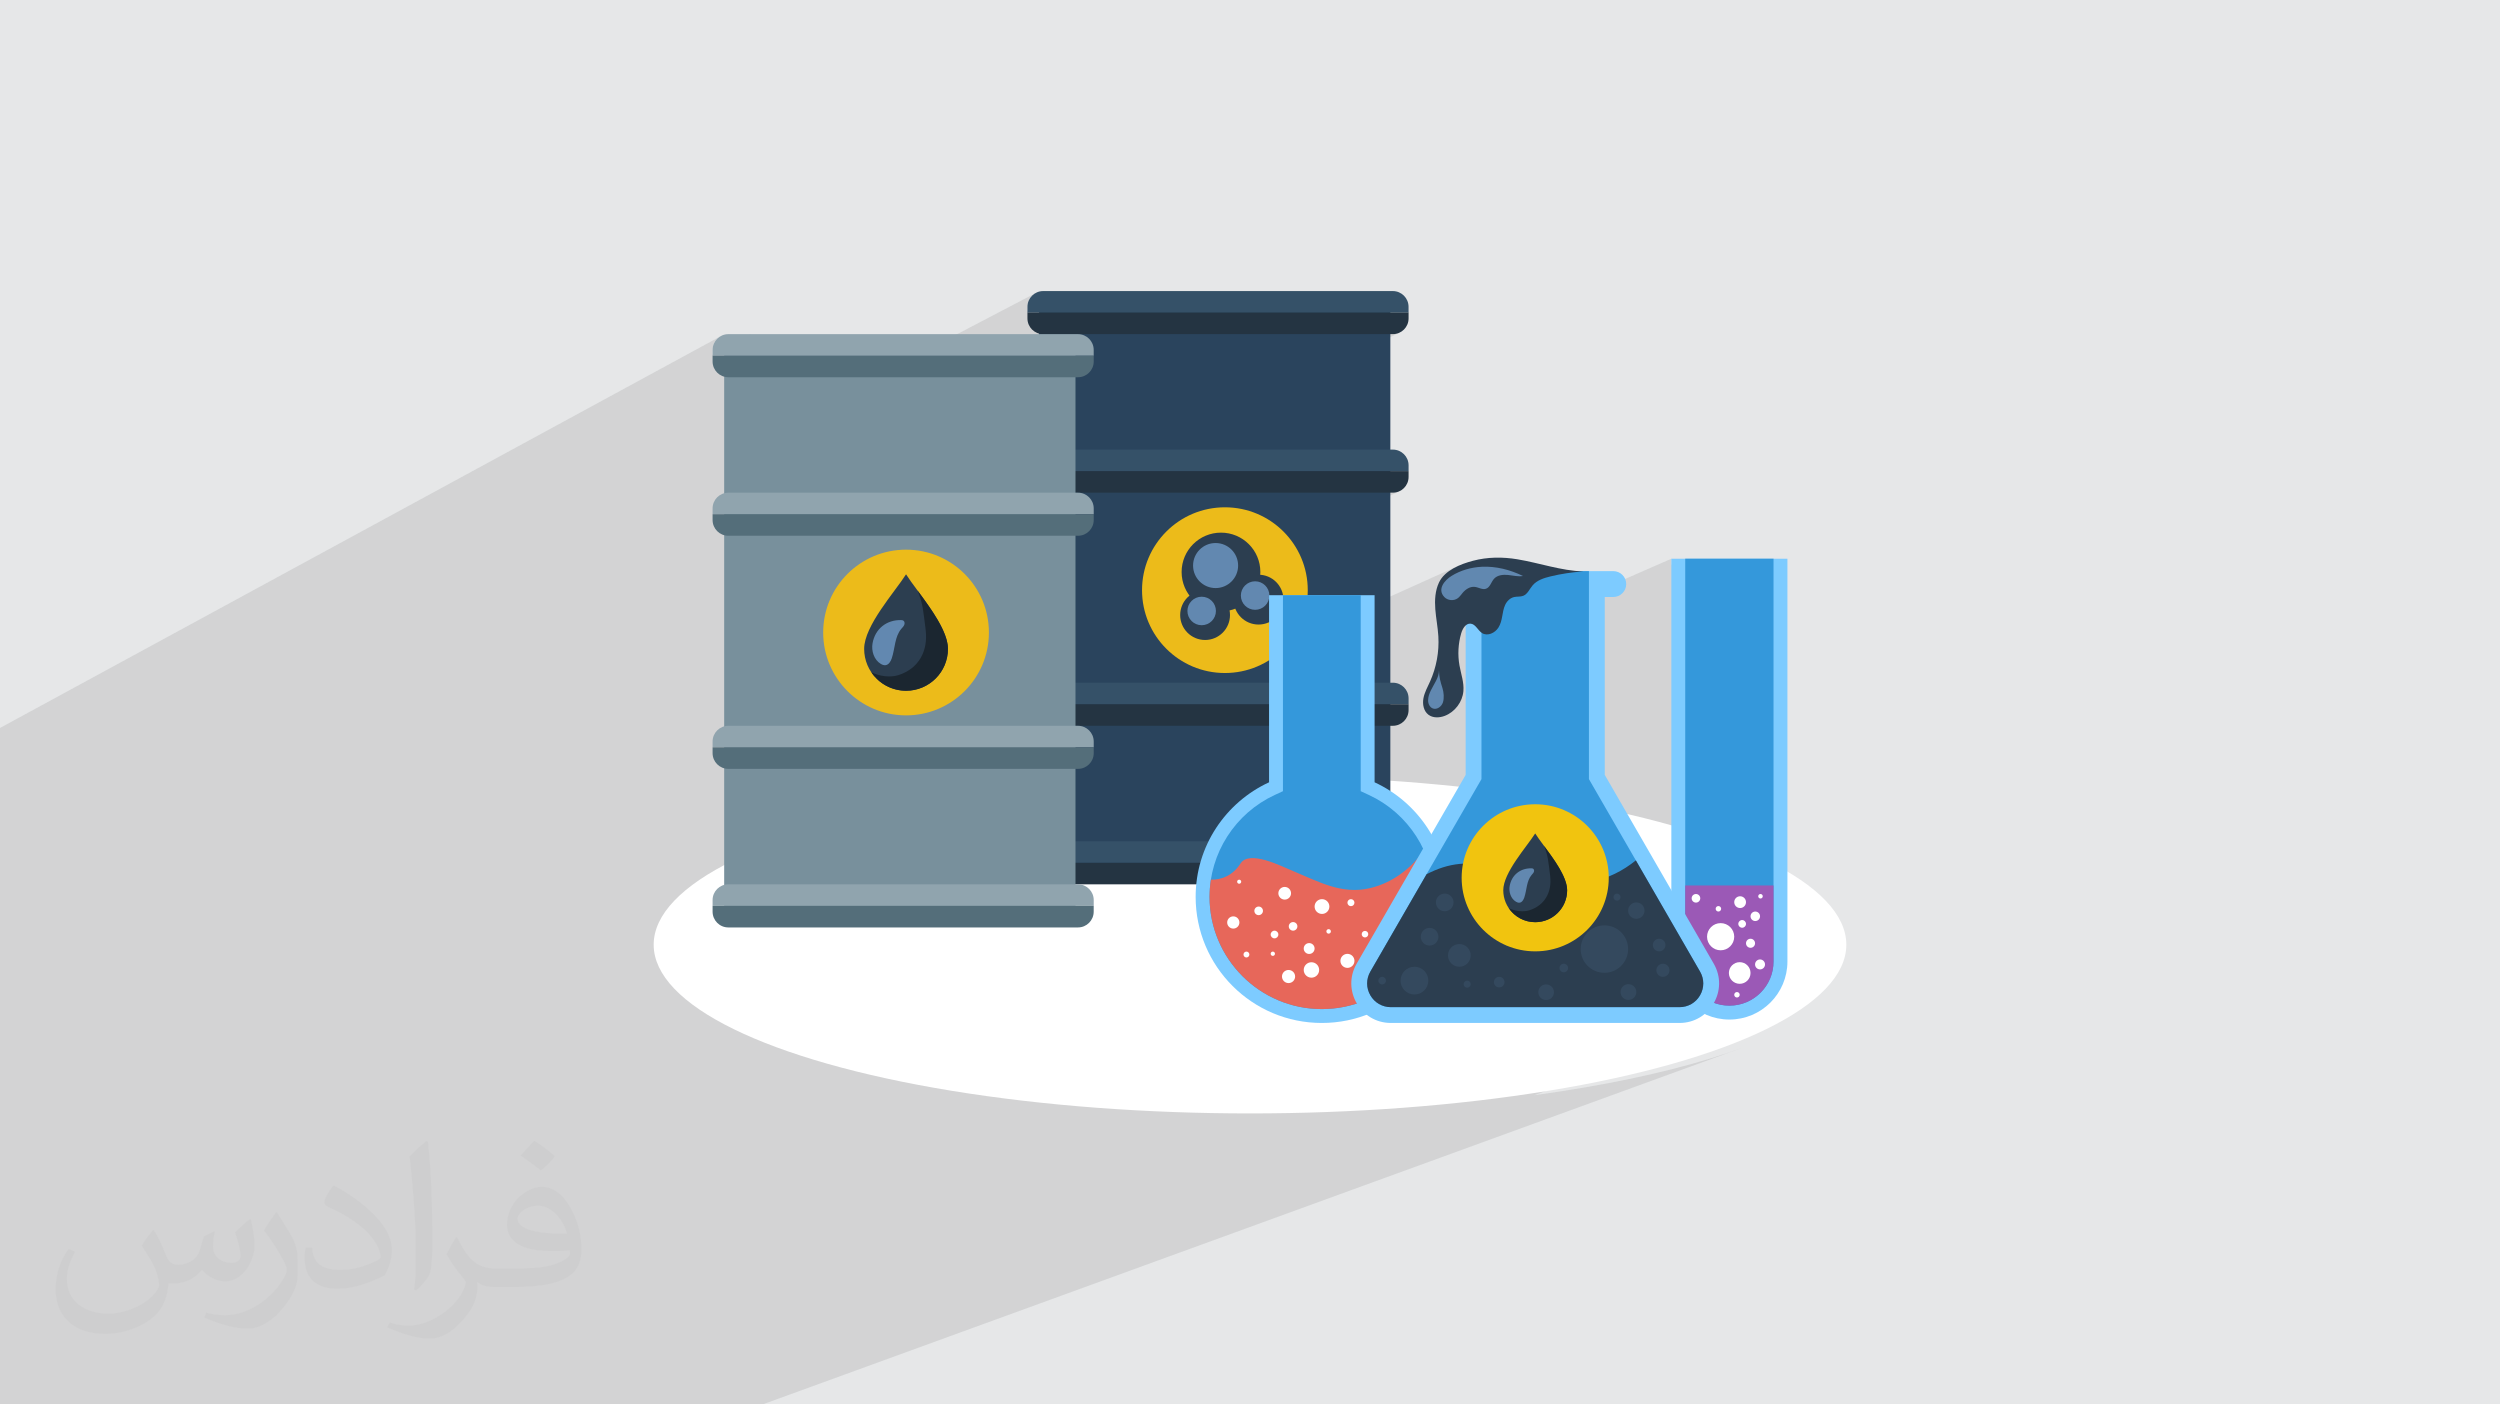 <?xml version="1.0" encoding="UTF-8"?>
<!DOCTYPE svg PUBLIC "-//W3C//DTD SVG 1.1//EN" "http://www.w3.org/Graphics/SVG/1.1/DTD/svg11.dtd">
<!-- Creator: CorelDRAW 2020 (64-Bit) -->
<svg xmlns="http://www.w3.org/2000/svg" xml:space="preserve" width="94.192mm" height="52.917mm" version="1.1" style="shape-rendering:geometricPrecision; text-rendering:geometricPrecision; image-rendering:optimizeQuality; fill-rule:evenodd; clip-rule:evenodd"
viewBox="0 0 9404.92 5283.66"
 xmlns:xlink="http://www.w3.org/1999/xlink"
 xmlns:xodm="http://www.corel.com/coreldraw/odm/2003">
 <defs>
  <style type="text/css">
   <![CDATA[
    .fil0 {fill:#E6E7E8}
    .fil3 {fill:white}
    .fil13 {fill:#1B2630;fill-rule:nonzero}
    .fil6 {fill:#243442;fill-rule:nonzero}
    .fil4 {fill:#2A445D;fill-rule:nonzero}
    .fil11 {fill:#2C3E50;fill-rule:nonzero}
    .fil19 {fill:#34495E;fill-rule:nonzero}
    .fil15 {fill:#3498DB;fill-rule:nonzero}
    .fil5 {fill:#355168;fill-rule:nonzero}
    .fil9 {fill:#546E7A;fill-rule:nonzero}
    .fil21 {fill:#6188B0;fill-rule:nonzero}
    .fil12 {fill:#6288B0;fill-rule:nonzero}
    .fil7 {fill:#78909C;fill-rule:nonzero}
    .fil14 {fill:#7DCBFF;fill-rule:nonzero}
    .fil8 {fill:#90A4AE;fill-rule:nonzero}
    .fil18 {fill:#9B59B6;fill-rule:nonzero}
    .fil16 {fill:#E7675A;fill-rule:nonzero}
    .fil10 {fill:#ECBB1A;fill-rule:nonzero}
    .fil20 {fill:#F1C40F;fill-rule:nonzero}
    .fil17 {fill:white;fill-rule:nonzero}
    .fil2 {fill:#373435;fill-opacity:0.031}
    .fil1 {fill:#2B2A29;fill-opacity:0.102}
   ]]>
  </style>
 </defs>
 <g id="Layer_x0020_1">
  <polygon class="fil0" points="-0,0 9404.92,0 9404.92,5283.66 -0,5283.66 "/>
  <polygon class="fil1" points="5118.91,2294.09 5486.02,2128.71 5476.92,2133.03 5468.04,2137.72 5459.43,2142.83 5451.2,2148.34 5443.39,2154.29 5436.09,2160.7 5429.77,2167.18 5462.76,2152.33 5462.59,2152.42 5462.75,2152.35 5454.48,2156.84 5447.28,2162.79 5441.34,2169.98 5439.05,2174.22 5487.31,2152.52 5494.25,2149.58 5501.28,2146.86 5508.4,2144.37 5515.6,2142.12 5522.87,2140.09 5530.19,2138.28 5537.57,2136.7 5544.99,2135.34 5552.44,2134.21 5559.92,2133.3 5567.42,2132.61 5574.93,2132.15 5584.92,2131.87 5594.91,2131.96 5604.88,2132.42 5614.83,2133.23 5624.74,2134.38 5634.62,2135.86 5644.45,2137.66 5654.23,2139.79 5663.94,2142.22 5673.57,2144.93 5683.14,2147.94 5684.84,2148.53 5977.52,2148.53 5977.52,2237.63 6287.52,2101.92 6287.52,2101.93 6287.54,2101.92 6287.54,2124.74 6339.79,2101.92 6671.97,2101.92 6671.97,3331.05 6671.97,3617.15 6671.97,3617.16 6671.11,3634.12 6668.58,3650.57 6668.58,3650.58 6664.49,3666.47 6664.49,3666.48 6659.9,3678.99 6720.51,3656.41 6708.41,3673.8 6693.7,3688.32 6676.81,3699.99 6658.24,3708.81 6639.09,3715.91 6633.99,3722.73 6623.25,3734.54 6611.45,3745.26 6598.66,3754.84 6584.97,3763.16 6570.45,3770.16 6430.7,3821.91 6440.94,3825.66 6461.87,3831.04 6483.54,3834.35 6505.87,3835.47 6509.32,3835.32 6526.85,3834.43 6534.99,3833.33 6547.36,3831.44 6556.4,3829.38 6567.17,3826.62 6576.48,3823.6 6590.86,3818.34 6577.24,3823.35 6582.01,3821.81 5771.65,4120.21 5771.78,4120.19 5865.72,4106.52 5956.74,4091.77 6044.7,4075.94 6129.44,4059.09 6210.85,4041.26 6288.75,4022.47 6363.04,4002.76 6433.54,3982.17 6500.14,3960.73 6562.68,3938.49 2868.2,5283.66 2612.06,5283.66 2611.58,5283.66 2578.85,5283.66 2578.8,5283.66 2483.59,5283.66 2483.54,5283.66 2471.34,5283.66 2448.57,5283.66 2418.09,5283.66 2414.65,5283.66 2398.42,5283.66 2366.4,5283.66 2364.83,5283.66 2352.17,5283.66 2326.49,5283.66 2326.48,5283.66 2312.66,5283.66 2311.29,5283.66 2305.18,5283.66 2276.95,5283.66 2250.6,5283.66 2247.82,5283.66 2223.92,5283.66 2223.9,5283.66 2190.44,5283.66 2179.8,5283.66 2161.65,5283.66 2117.23,5283.66 2093.04,5283.66 2088.49,5283.66 2077.31,5283.66 2040.68,5283.66 2038.11,5283.66 2007.93,5283.66 2004.2,5283.66 1997.18,5283.66 1986.65,5283.66 1973.06,5283.66 1965.36,5283.66 1961.02,5283.66 1951.74,5283.66 1929.06,5283.66 1903.61,5283.66 1903.57,5283.66 1891.72,5283.66 1850.03,5283.66 1847.85,5283.66 1836.83,5283.66 1834.12,5283.66 1832.99,5283.66 1832.33,5283.66 1827.77,5283.66 1811.84,5283.66 1804.74,5283.66 1800.07,5283.66 1786.38,5283.66 1785.71,5283.66 1783.27,5283.66 1782.07,5283.66 1781.02,5283.66 1754.74,5283.66 1737.93,5283.66 1736.12,5283.66 1711.09,5283.66 1693.6,5283.66 1686.06,5283.66 1682.7,5283.66 1675.94,5283.66 1670.57,5283.66 1669.26,5283.66 1656.87,5283.66 1654.39,5283.66 1645.49,5283.66 1644.32,5283.66 1631.97,5283.66 1630.46,5283.66 1617.67,5283.66 1605.85,5283.66 1605.33,5283.66 1600.13,5283.66 1598.57,5283.66 1585.51,5283.66 1581.95,5283.66 1577.67,5283.66 1574.52,5283.66 1522.48,5283.66 1522.45,5283.66 1518.81,5283.66 1514.49,5283.66 1506.34,5283.66 1484.93,5283.66 1483.06,5283.66 1477.31,5283.66 1475.22,5283.66 1453.77,5283.66 1449.03,5283.66 1437.98,5283.66 1437.76,5283.66 1436.01,5283.66 1435.26,5283.66 1433.53,5283.66 1429.68,5283.66 1415.6,5283.66 1403.24,5283.66 1400.08,5283.66 1397.51,5283.66 1395.15,5283.66 1395.06,5283.66 1392.14,5283.66 1388.91,5283.66 1376.97,5283.66 1371.87,5283.66 1363.6,5283.66 1358.89,5283.66 1350.29,5283.66 1340.03,5283.66 1337.71,5283.66 1336.26,5283.66 1328.33,5283.66 1314.79,5283.66 1310.6,5283.66 1300.82,5283.66 1291.22,5283.66 1287.78,5283.66 1281.07,5283.66 1272.53,5283.66 1269.59,5283.66 1254.99,5283.66 1254.98,5283.66 1248.59,5283.66 1246.54,5283.66 1230.15,5283.66 1218.4,5283.66 1216.51,5283.66 1213.79,5283.66 1208.16,5283.66 1207.4,5283.66 1189.39,5283.66 1187.48,5283.66 1186.59,5283.66 1182.22,5283.66 1182.21,5283.66 1181.97,5283.66 1180.75,5283.66 1163.55,5283.66 1163.53,5283.66 1163.28,5283.66 1161.19,5283.66 1154.8,5283.66 1150.83,5283.66 1147.17,5283.66 1131.75,5283.66 1118.97,5283.66 1116.71,5283.66 1093.62,5283.66 1081.89,5283.66 1079.04,5283.66 1075.56,5283.66 1053.24,5283.66 1045.9,5283.66 1039.89,5283.66 1034.19,5283.66 1030.17,5283.66 1030.16,5283.66 1024.78,5283.66 996.92,5283.66 994.38,5283.66 993.08,5283.66 977.72,5283.66 972.37,5283.66 972.35,5283.66 964.74,5283.66 963.67,5283.66 958.46,5283.66 947.09,5283.66 946.64,5283.66 945.18,5283.66 944.79,5283.66 942.79,5283.66 938.57,5283.66 934.25,5283.66 934.24,5283.66 924.18,5283.66 911.22,5283.66 907.38,5283.66 907.33,5283.66 902.63,5283.66 902.01,5283.66 894.99,5283.66 881.57,5283.66 877.26,5283.66 876.3,5283.66 873.27,5283.66 861.87,5283.66 861.23,5283.66 857.05,5283.66 848.14,5283.66 837.99,5283.66 832.98,5283.66 827.8,5283.66 823.96,5283.66 818.26,5283.66 817.48,5283.66 805.08,5283.66 804.84,5283.66 800.69,5283.66 799.61,5283.66 776.51,5283.66 776.07,5283.66 772.28,5283.66 765.78,5283.66 757.28,5283.66 755.35,5283.66 722.31,5283.66 719.75,5283.66 716.94,5283.66 712.75,5283.66 709.46,5283.66 704.91,5283.66 703.86,5283.66 702.67,5283.66 671.1,5283.66 659.54,5283.66 656.79,5283.66 652.82,5283.66 650.26,5283.66 646.27,5283.66 643.98,5283.66 621.95,5283.66 614.59,5283.66 613.23,5283.66 612.12,5283.66 610.81,5283.66 602.95,5283.66 601.51,5283.66 597.22,5283.66 588.8,5283.66 587.45,5283.66 583.29,5283.66 582.02,5283.66 577.08,5283.66 576.28,5283.66 542.34,5283.66 531.81,5283.66 528.59,5283.66 527.04,5283.66 495.14,5283.66 493.33,5283.66 483.65,5283.66 482.7,5283.66 481.31,5283.66 480.09,5283.66 474.92,5283.66 472.81,5283.66 471.31,5283.66 464.02,5283.66 460.05,5283.66 446.88,5283.66 446.28,5283.66 444,5283.66 442.41,5283.66 439.95,5283.66 435.52,5283.66 434.05,5283.66 420.21,5283.66 417.83,5283.66 414.26,5283.66 412.2,5283.66 403.86,5283.66 392.07,5283.66 367.06,5283.66 363.99,5283.66 326.76,5283.66 324.55,5283.66 324.46,5283.66 318.24,5283.66 286.7,5283.66 285.48,5283.66 282.95,5283.66 281.9,5283.66 278.57,5283.66 271.03,5283.66 259.1,5283.66 256.48,5283.66 252.09,5283.66 235.97,5283.66 224.27,5283.66 220.44,5283.66 211.07,5283.66 189.6,5283.66 187.41,5283.66 183.67,5283.66 153.96,5283.66 122.65,5283.66 116.53,5283.66 -0,5283.66 -0,5270.97 -0,5269.4 -0,5268.88 -0,5260.07 -0,5255.91 -0,5253.74 -0,5253.2 -0,5230.26 -0,5220.08 -0,5208.72 -0,5202.54 -0,5199.41 -0,5179.59 -0,5176.82 -0,5176.3 -0,5166.56 -0,5148.58 -0,5148.55 -0,5143.65 -0,5130.49 -0,5060.39 -0,5054.52 -0,5043.77 -0,4998.6 -0,4992.34 -0,4924.35 -0,4906.27 -0,4889.07 -0,4878.12 -0,4873.59 -0,4841.42 -0,4741.29 -0,4703.94 -0,4699.27 -0,4685.82 -0,4653.95 -0,4630.69 -0,4613.67 -0,4582.89 -0,4565.83 -0,4560.75 -0,4515.03 -0,4513.17 -0,4512.45 -0,4504.98 -0,4491.35 -0,4485.23 -0,4477.68 -0,4468.8 -0,4459.71 -0,4449.61 -0,4442.83 -0,4431.96 -0,4431.93 -0,4430.3 -0,4424.53 -0,4424.45 -0,4412.38 -0,4406.26 -0,4403.99 -0,4394.3 -0,4374.53 -0,4368.64 -0,4365.91 -0,4364.23 -0,4345.69 -0,4340.46 -0,4340.13 -0,4335.68 -0,4317.01 -0,4308.4 -0,4296.62 -0,4235.48 -0,4215.98 -0,4204.7 -0,4201.95 -0,4201.94 -0,4195.49 -0,4188.26 -0,4183.82 -0,4158.77 -0,4141.46 -0,4140.91 -0,4139.88 -0,4107 -0,4099.65 -0,4089.49 -0,4089.22 -0,4087.78 -0,4087.77 -0,4075.96 -0,4072.54 -0,4068.51 -0,4042.6 -0,4039.87 -0,4035.7 -0,4034.92 -0,4029.28 -0,4026.52 -0,4023.58 -0,4002.6 -0,3995.43 -0,3987.55 -0,3975.53 -0,3972.13 -0,3970.17 -0,3966.94 -0,3961.2 -0,3955.17 -0,3926.65 -0,3897.77 -0,3827.7 -0,3781.93 -0,3748.48 -0,3727.58 -0,3717.84 -0,3707.92 -0,3689.65 -0,3689.64 -0,3671.39 -0,3662.85 -0,3640.76 -0,3535.18 -0,3480.18 -0,3474.33 -0,3432.08 -0,3412.54 -0,3333.7 -0,3314.48 -0,3314.47 -0,3295.25 -0,3283.36 -0,3263.62 -0,3208.14 -0,3198.4 -0,3189.93 -0,3189.83 -0,3184.52 -0,3171.46 -0,3167.78 -0,3141.68 -0,2888.03 -0,2807.82 -0,2798.38 -0,2788.71 -0,2788.61 -0,2785.49 -0,2769.23 -0,2738.53 2716.85,1261.7 2706.81,1267.16 2698.06,1274.39 2690.84,1283.15 2685.37,1293.18 2681.93,1304.27 2680.72,1316.15 2680.72,1334.6 2824,1257.05 2824,1338.23 3445.49,1338.23 3901.33,1099.64 3891.3,1105.1 3882.54,1112.32 3875.31,1121.07 3869.85,1131.11 3866.41,1142.19 3865.2,1154.08 3865.2,1169.66 4008.45,1094.98 4008.45,1176.12 4683.01,1176.12 4844.08,1094.98 4844.08,1176.12 5298.92,1176.12 5134.3,1257.03 5239.82,1257.03 5251.75,1255.83 5262.87,1252.38 4844.08,1457.24 4844.08,1772.41 5299.06,1772.41 5125.89,1853.43 5239.82,1853.43 5251.75,1852.24 5262.87,1848.78 4859.54,2036.56 4866.5,2045.87 4882.12,2071.57 4895.24,2098.82 4905.72,2127.47 4913.41,2157.34 4918.13,2188.3 4919.74,2220.17 4918.79,2239.01 4940.01,2239.01 5118.91,2239.01 "/>
  <path class="fil2" d="M578.49 4627.69c17.95,27.21 29.6,53.36 40.96,82.43 8.45,16.91 12.93,48.09 52.57,48.09 11.61,0 28.28,-3.42 43.06,-11.61 16.63,-8.73 29.32,-21.94 35.94,-42l15.85 -53.36 38.57 -19.02 2.64 2.64c-5.27,20.09 -6.59,39.36 -6.59,54.43 0,44.63 38.57,61.56 69.22,61.56 17.95,0 34.09,-8.73 34.09,-25.11 0,-21.13 -8.98,-57.06 -20.62,-89.29 17.95,-17.95 35.94,-35.94 56.53,-50.47l3.17 1.6c8.98,38.04 14,75.56 14,100.66 0,24.57 -10.83,51.79 -19.81,69.49 -18.49,34.87 -51.25,62.62 -90.87,62.62 -30.1,0 -63.65,-15.07 -86.66,-43.06l-1.32 0c-21.66,26.96 -55.22,51.25 -108.86,51.25l-16.63 0c-2.64,35.41 -10.29,60.49 -21.94,82.95 -31.95,62.34 -126.81,106.47 -216.1,106.47 -124.17,0 -186.51,-71.59 -186.51,-166.96 0,-58.91 19.27,-113.6 48.88,-152.42l24.29 10.04c-18.49,35.41 -30.91,68.68 -30.91,101.45 0,89.29 72.66,131.83 156.4,131.83 77.68,0 173.83,-49.41 191.28,-106.72 -6.59,-62.62 -30.1,-91.93 -66.04,-148.99 10.83,-19.02 24.83,-38.04 42.28,-58.38l3.17 0 0 0 0 0 -0.02 -0.09zm1432.13 -336.04c26.15,16.39 51.79,35.66 76.87,57.85 -14,19.81 -31.45,37.79 -53.11,53.64 -25.11,-20.34 -50.19,-37.79 -75.84,-56.27 17.42,-19.55 34.62,-38.29 52.04,-55.22l0 0 0 0 0 0 0 0 0 0 0.03 0zm13.47 244.11c-42.28,0 -76.87,27.75 -76.87,48.34 0,44.13 84.53,57.85 185.72,57.31 -12.68,-51.79 -57.06,-105.68 -108.86,-105.68l0.01 0.03zm-94.86 236.19c54.96,0 103.04,-1.6 139.74,-10.83 40.96,-10.29 75.56,-30.91 75.56,-45.17 0,-3.7 0,-8.19 -1.32,-11.89 -22.98,2.11 -49.41,2.11 -72.38,2.11 -74.49,0 -131.55,-16.91 -154.02,-58.66 -5.55,-11.61 -9.51,-24.57 -9.51,-39.36 0,-40.43 17.42,-79.79 48.09,-107 25.61,-22.45 53.89,-36.44 82.67,-36.44 52.04,0 93.51,41.75 122.57,107.54 15.85,35.94 26.68,77.4 26.68,129.72 0,34.87 -9.51,64.19 -31.17,85.85 -40.43,39.11 -114.92,53.89 -229.04,53.89l-51.79 0 0 0 -13.47 0c-28.28,0 -48.62,-5.02 -64.72,-17.42l-2.64 0c0.79,6.59 1.32,12.93 1.32,19.02 0,25.61 -8.45,58.38 -25.61,84.53 -50.72,75.3 -105.68,108.04 -153.24,108.04 -48.09,0 -107,-18.49 -160.11,-42.54l9.51 -18.49c17.17,7.13 40.96,11.89 73.7,11.89 85.85,0 198.66,-82.43 212.66,-163 -3.17,-6.59 -8.98,-15.32 -17.17,-24.57 -25.11,-29.85 -40.96,-54.68 -55.75,-80.83 12.68,-25.11 24.29,-45.17 35.13,-63.4l4.49 -0.53c36.72,74.77 69.99,117.55 144.23,117.55l11.61 0 0 0 53.89 0 0 0 0 0 0 0 0 0 0 0 0.09 0.01zm-371.98 79c6.34,-34.34 6.87,-72.91 6.87,-108.86l0 -53.36c0,-99.6 -12.68,-244.36 -22.98,-338.68 17.95,-19.27 43.06,-42 62.87,-57.31l5.81 1.6c13.47,118.62 16.63,256 16.63,383.06 0,33.3 -1.32,65.79 -4.49,89.55 -1.85,30.1 -19.27,52.83 -56.53,87.7l-8.19 -3.7zm-382.8 -157.19c1.85,46.77 24.83,83.49 105.15,83.49 49.93,0 92.19,-12.93 138.96,-35.13 8.45,-3.7 12.93,-8.73 12.93,-12.93 0,-29.32 -22.45,-68.15 -60.23,-103.55 -36.72,-33.3 -85.34,-62.62 -130.76,-82.18 -15.6,-6.59 -20.62,-13.47 -20.62,-20.09 0,-13.47 17.95,-41.75 32.77,-62.09l5.02 -0.53c52.04,27.21 110.17,67.64 153.24,112.53 39.11,41.47 63.4,83.49 63.4,129.19 0,33.81 -10.29,65.51 -26.96,95.11 -57.06,28.79 -117.83,50.72 -178.06,50.72 -73.17,0 -123.1,-34.34 -123.1,-114.92 0,-8.73 0,-22.19 3.17,-39.64l25.11 0 0 0 0 0 0 0 0 0 0 0 -0.02 0zm-132.37 -132.9l45.45 73.45c16.63,27.21 32.23,56.81 32.23,103.55l0 59.7c0,48.34 -30.91,100.13 -80.83,151.38 -39.11,34.62 -73.7,49.41 -105.68,49.41 -47.55,0 -101.98,-14.79 -164.85,-41.75l7.13 -18.49c19.81,5.27 42.79,9.77 71.06,9.77 90.36,-0.53 182.8,-66.57 225.08,-147.15 5.02,-9.26 6.87,-17.95 6.87,-24.04 0,-9.26 -5.02,-19.55 -8.98,-28.79 -22.98,-43.31 -48.62,-82.95 -76.87,-119.68 14.79,-23.25 29.6,-45.7 45.7,-67.9l3.7 0.53 0 0 0 0 0 0 0 0 0 0 -0.02 0.01z"/>
  <ellipse class="fil3" cx="4702.46" cy="3553.93" rx="2243.36" ry="634.75"/>
  <polygon class="fil4" points="3908.82,3308.08 5230.43,3308.08 5230.43,1163.52 3908.82,1163.52 "/>
  <path class="fil5" d="M5298.92 1154.08l0 22.04 -1433.72 0 0 -22.04c0,-32.57 26.55,-59.1 59.1,-59.1l1315.52 0c32.55,0 59.1,26.53 59.1,59.1z"/>
  <path class="fil6" d="M3865.2 1176l0 21.85c0,32.72 26.5,59.18 59.22,59.18l1315.4 0c32.71,0 59.21,-26.46 59.21,-59.18l0 -21.85 -1433.83 0z"/>
  <path class="fil5" d="M5299.06 1750.62c0,-32.73 -26.5,-59.23 -59.22,-59.23l-1315.4 0c-32.73,0 -59.23,26.5 -59.23,59.23l0 21.79 1433.85 0 0 -21.79z"/>
  <path class="fil6" d="M3865.2 1772.43l0 21.79c0,32.72 26.5,59.22 59.22,59.22l1315.4 0c32.71,0 59.21,-26.5 59.21,-59.22l0 -21.79 -1433.83 0z"/>
  <path class="fil5" d="M5299.06 2627.52c0,-32.72 -26.5,-59.22 -59.22,-59.22l-1315.4 0c-32.73,0 -59.23,26.5 -59.23,59.22l0 21.81 1433.85 0 0 -21.81z"/>
  <path class="fil6" d="M3865.2 2649.33l0 21.84c0,32.71 26.5,59.22 59.22,59.22l1315.4 0c32.71,0 59.21,-26.51 59.21,-59.22l0 -21.84 -1433.83 0z"/>
  <path class="fil5" d="M5299.06 3223.94c0,-32.72 -26.5,-59.22 -59.22,-59.22l-1315.4 0c-32.73,0 -59.23,26.5 -59.23,59.22l0 21.8 1433.85 0 0 -21.8z"/>
  <path class="fil6" d="M5298.92 3245.75l0 21.68c0,32.91 -26.55,59.46 -59.1,59.46l-1315.52 0c-32.55,0 -59.1,-26.55 -59.1,-59.46l0 -21.68 1433.72 0z"/>
  <polygon class="fil7" points="2724.35,3470.17 4045.95,3470.17 4045.95,1325.63 2724.35,1325.63 "/>
  <path class="fil8" d="M4114.44 1316.15l0 22.09 -1433.72 0 0 -22.09c0,-32.55 26.53,-59.1 59.1,-59.1l1315.51 0c32.56,0 59.11,26.55 59.11,59.1z"/>
  <path class="fil9" d="M2680.72 1338.12l0 21.79c0,32.72 26.5,59.22 59.21,59.22l1315.4 0c32.72,0 59.22,-26.5 59.22,-59.22l0 -21.79 -1433.83 0z"/>
  <path class="fil8" d="M4114.55 1912.68c0,-32.72 -26.5,-59.23 -59.22,-59.23l-1315.4 0c-32.71,0 -59.21,26.51 -59.21,59.23l0 21.8 1433.83 0 0 -21.8z"/>
  <path class="fil9" d="M2680.72 1934.49l0 21.8c0,32.72 26.5,59.22 59.21,59.22l1315.4 0c32.72,0 59.22,-26.5 59.22,-59.22l0 -21.8 -1433.83 0z"/>
  <path class="fil8" d="M4114.55 2789.59c0,-32.67 -26.5,-59.17 -59.22,-59.17l-1315.4 0c-32.71,0 -59.21,26.5 -59.21,59.17l0 21.85 1433.83 0 0 -21.85z"/>
  <path class="fil9" d="M2680.72 2811.44l0 21.8c0,32.71 26.5,59.21 59.21,59.21l1315.4 0c32.72,0 59.22,-26.5 59.22,-59.21l0 -21.8 -1433.83 0z"/>
  <path class="fil8" d="M4114.55 3386c0,-32.71 -26.5,-59.21 -59.22,-59.21l-1315.4 0c-32.71,0 -59.21,26.5 -59.21,59.21l0 21.8 1433.83 0 0 -21.8z"/>
  <path class="fil9" d="M4114.44 3407.81l0 21.72c0,32.93 -26.55,59.47 -59.11,59.47l-1315.51 0c-32.57,0 -59.1,-26.54 -59.1,-59.47l0 -21.72 1433.72 0z"/>
  <path class="fil10" d="M4919.74 2220.17c0,172.14 -139.58,311.68 -311.72,311.68 -172.15,0 -311.73,-139.54 -311.73,-311.68 0,-172.18 139.58,-311.73 311.73,-311.73 172.14,0 311.72,139.55 311.72,311.73z"/>
  <path class="fil11" d="M4741.41 2151.87c0,81.81 -66.3,148.1 -148.09,148.1 -81.84,0 -148.14,-66.29 -148.14,-148.1 0,-81.84 66.3,-148.13 148.14,-148.13 81.79,0 148.09,66.29 148.09,148.13z"/>
  <path class="fil12" d="M4657.77 2127.6c0,46.76 -37.9,84.7 -84.73,84.7 -46.79,0 -84.74,-37.94 -84.74,-84.7 0,-46.82 37.95,-84.78 84.74,-84.78 46.83,0 84.73,37.96 84.73,84.78z"/>
  <path class="fil11" d="M4828.29 2255.84c0,51.72 -41.97,93.7 -93.74,93.7 -51.74,0 -93.74,-41.98 -93.74,-93.7 0,-51.78 42,-93.78 93.74,-93.78 51.77,0 93.74,42 93.74,93.78z"/>
  <path class="fil12" d="M4775.36 2240.47c0,29.62 -23.99,53.62 -53.65,53.62 -29.62,0 -53.62,-24 -53.62,-53.62 0,-29.66 24,-53.62 53.62,-53.62 29.66,0 53.65,23.96 53.65,53.62z"/>
  <path class="fil11" d="M4627.21 2313.8c0,51.77 -41.97,93.78 -93.7,93.78 -51.79,0 -93.74,-42.01 -93.74,-93.78 0,-51.79 41.95,-93.71 93.74,-93.71 51.73,0 93.7,41.92 93.7,93.71z"/>
  <path class="fil12" d="M4574.28 2298.42c0,29.65 -24,53.61 -53.62,53.61 -29.61,0 -53.61,-23.96 -53.61,-53.61 0,-29.62 24,-53.62 53.61,-53.62 29.62,0 53.62,24 53.62,53.62z"/>
  <path class="fil10" d="M3720.25 2379.52c0,172.15 -139.58,311.69 -311.73,311.69 -172.13,0 -311.73,-139.54 -311.73,-311.69 0,-172.17 139.6,-311.72 311.73,-311.72 172.15,0 311.73,139.55 311.73,311.72z"/>
  <path class="fil11" d="M3250.93 2440.93c0,87.03 70.55,157.59 157.61,157.59 87.04,0 157.59,-70.56 157.59,-157.59 0,-87.07 -118.24,-217.08 -157.59,-280.44 -41.66,65.89 -157.61,193.37 -157.61,280.44z"/>
  <path class="fil13" d="M3451.78 2221.53c8.76,20.9 15.54,42.7 19.39,65.02 3.84,22.75 6.5,45.77 9.37,68.72 0.12,1.07 0.29,2.21 0.37,3.28 0.2,0.9 0.28,1.6 0.53,2.99 0.36,2.13 0.33,4.24 0.61,6.33 0.33,2.91 0.45,5.81 1.06,8.51 -0.11,-0.49 -0.29,-1.59 -0.53,-2.95 8.35,75.34 -25.43,141.35 -102.24,166.17 -31.7,10.27 -71.98,4.3 -102.45,-10.47 28.35,41.89 76.27,69.41 130.67,69.41 87.03,0 157.58,-70.54 157.58,-157.59 0,-64.44 -64.75,-152.38 -114.36,-219.41z"/>
  <path class="fil12" d="M3282.55 2419.71c-5.32,29.26 5.55,62.67 31.08,77.87 5.35,3.2 11.44,5.57 17.62,4.79 12.18,-1.48 19.54,-14.03 23.47,-25.64 12.68,-37.42 10.62,-81.44 36.24,-111.45 3.92,-4.57 8.51,-8.83 10.84,-14.44 2.33,-5.56 1.55,-13.13 -3.64,-16.29 -2.59,-1.59 -5.77,-1.8 -8.8,-1.83 -54.03,-0.95 -96.93,32.55 -106.82,86.98z"/>
  <path class="fil14" d="M5171.17 2942.96l0 -703.95 -397.02 0 0 703.95c-162.89,75.22 -276.17,239.58 -276.17,430.78 0,262.11 212.54,474.61 474.68,474.61 262.15,0 474.65,-212.5 474.65,-474.61 0,-191.2 -113.28,-355.56 -276.14,-430.78z"/>
  <path class="fil15" d="M4972.65 3796.13c-232.93,0 -422.43,-189.5 -422.43,-422.39 0,-163.93 96.5,-314.37 245.84,-383.32l30.33 -14.02 0 -737.39 292.52 0 0 737.39 30.34 14.02c149.32,68.95 245.8,219.39 245.8,383.32 0,232.89 -189.48,422.39 -422.4,422.39z"/>
  <path class="fil16" d="M5154.26 3341.07c-106.89,25.58 -194.53,-24.92 -289.7,-64.18 -44.37,-18.33 -164.68,-80.39 -197.77,-28.54 -28.39,44.48 -70.2,62.03 -111.39,60.74 -3.32,21.19 -5.16,42.8 -5.16,64.64 0,232.9 189.51,422.4 422.44,422.4 232.92,0 422.39,-189.5 422.39,-422.4 0,-60.63 -13.25,-119.33 -37.42,-172.81 -51.82,66.32 -116.66,119.41 -203.38,140.15z"/>
  <path class="fil17" d="M5095.41 3614.74c0,14.6 -11.82,26.42 -26.41,26.42 -14.57,0 -26.41,-11.82 -26.41,-26.42 0,-14.59 11.84,-26.41 26.41,-26.41 14.59,0 26.41,11.82 26.41,26.41z"/>
  <path class="fil17" d="M5147.35 3514.31c0,6.8 -5.51,12.36 -12.34,12.36 -6.82,0 -12.33,-5.56 -12.33,-12.36 0,-6.79 5.51,-12.33 12.33,-12.33 6.83,0 12.34,5.54 12.34,12.33z"/>
  <path class="fil17" d="M5281.13 3462.02c0,13.2 -10.66,23.86 -23.86,23.86 -13.16,0 -23.85,-10.66 -23.85,-23.86 0,-13.16 10.69,-23.82 23.85,-23.82 13.2,0 23.86,10.66 23.86,23.82z"/>
  <path class="fil17" d="M5265.8 3579.85c0,8.92 -7.26,16.18 -16.19,16.18 -8.95,0 -16.2,-7.26 -16.2,-16.18 0,-8.96 7.25,-16.18 16.2,-16.18 8.93,0 16.19,7.22 16.19,16.18z"/>
  <path class="fil17" d="M5001.07 3410.39c0,15.34 -12.44,27.81 -27.81,27.81 -15.35,0 -27.79,-12.47 -27.79,-27.81 0,-15.38 12.44,-27.82 27.79,-27.82 15.37,0 27.81,12.44 27.81,27.82z"/>
  <path class="fil17" d="M5006.8 3503.85c0,4.72 -3.8,8.54 -8.52,8.54 -4.69,0 -8.52,-3.81 -8.52,-8.54 0,-4.71 3.82,-8.53 8.52,-8.53 4.71,0 8.52,3.81 8.52,8.53z"/>
  <path class="fil17" d="M5095.41 3395.76c0,7.32 -5.91,13.23 -13.19,13.23 -7.29,0 -13.22,-5.91 -13.22,-13.23 0,-7.28 5.93,-13.18 13.22,-13.18 7.28,0 13.19,5.9 13.19,13.18z"/>
  <path class="fil17" d="M5366.33 3309.31c0,11.29 -9.15,20.45 -20.44,20.45 -11.3,0 -20.45,-9.16 -20.45,-20.45 0,-11.27 9.15,-20.45 20.45,-20.45 11.29,0 20.44,9.18 20.44,20.45z"/>
  <path class="fil17" d="M5325.43 3386.83c0,8 -6.48,14.48 -14.49,14.48 -8,0 -14.48,-6.48 -14.48,-14.48 0,-8.01 6.48,-14.48 14.48,-14.48 8.01,0 14.49,6.47 14.49,14.48z"/>
  <path class="fil17" d="M4856.86 3360.41c0,13.17 -10.69,23.87 -23.85,23.87 -13.16,0 -23.86,-10.7 -23.86,-23.87 0,-13.16 10.7,-23.85 23.86,-23.85 13.16,0 23.85,10.69 23.85,23.85z"/>
  <path class="fil17" d="M4880.72 3484.93c0,8.95 -7.25,16.18 -16.18,16.18 -8.95,0 -16.21,-7.23 -16.21,-16.18 0,-8.95 7.26,-16.15 16.21,-16.15 8.93,0 16.18,7.2 16.18,16.15z"/>
  <path class="fil17" d="M4809.15 3515.63c0,7.98 -6.48,14.49 -14.48,14.49 -8.01,0 -14.49,-6.51 -14.49,-14.49 0,-8 6.48,-14.51 14.49,-14.51 8,0 14.48,6.51 14.48,14.51z"/>
  <path class="fil17" d="M4962.62 3648.94c0,16.04 -12.99,29.03 -29.03,29.03 -16.03,0 -29.03,-12.99 -29.03,-29.03 0,-16.03 13,-29.02 29.03,-29.02 16.04,0 29.03,12.99 29.03,29.02z"/>
  <path class="fil17" d="M4796.37 3587.94c0,4.48 -3.61,8.09 -8.09,8.09 -4.47,0 -8.09,-3.6 -8.09,-8.09 0,-4.44 3.61,-8.08 8.09,-8.08 4.47,0 8.09,3.63 8.09,8.08z"/>
  <path class="fil17" d="M4662.62 3470.32c0,12.7 -10.29,23.01 -23,23.01 -12.71,0 -23,-10.3 -23,-23.01 0,-12.67 10.28,-23 23,-23 12.7,0 23,10.32 23,23z"/>
  <path class="fil17" d="M4700.09 3590.93c0,6.12 -4.95,11.07 -11.07,11.07 -6.1,0 -11.06,-4.95 -11.06,-11.07 0,-6.13 4.96,-11.09 11.06,-11.09 6.12,0 11.07,4.96 11.07,11.09z"/>
  <path class="fil17" d="M4669.42 3316.98c0,4.22 -3.43,7.66 -7.65,7.66 -4.24,0 -7.69,-3.43 -7.69,-7.66 0,-4.24 3.44,-7.68 7.69,-7.68 4.21,0 7.65,3.43 7.65,7.68z"/>
  <path class="fil17" d="M4751.22 3426.57c0,8.95 -7.25,16.18 -16.18,16.18 -8.94,0 -16.2,-7.23 -16.2,-16.18 0,-8.92 7.26,-16.18 16.2,-16.18 8.93,0 16.18,7.26 16.18,16.18z"/>
  <path class="fil17" d="M4872.19 3673.64c0,13.66 -11.06,24.69 -24.69,24.69 -13.65,0 -24.72,-11.03 -24.72,-24.69 0,-13.65 11.07,-24.69 24.72,-24.69 13.63,0 24.69,11.04 24.69,24.69z"/>
  <path class="fil17" d="M4945.47 3568.28c0,11.33 -9.15,20.48 -20.45,20.48 -11.3,0 -20.45,-9.15 -20.45,-20.48 0,-11.29 9.15,-20.44 20.45,-20.44 11.3,0 20.45,9.15 20.45,20.44z"/>
  <path class="fil17" d="M5224.9 3664.17c0,12.67 -10.29,23 -23.01,23 -12.69,0 -23,-10.32 -23,-23 0,-12.7 10.3,-23.03 23,-23.03 12.71,0 23.01,10.32 23.01,23.03z"/>
  <path class="fil14" d="M6505.87 3835.49l0 0c-120.6,0 -218.33,-97.74 -218.33,-218.33l0 -1515.25 436.68 0 0 1515.25c0,120.59 -97.76,218.33 -218.35,218.33z"/>
  <path class="fil15" d="M6505.87 3783.22c-91.57,0 -166.08,-74.54 -166.08,-166.07l0 -1515.24 332.18 0 0 1515.24c0,91.53 -74.54,166.07 -166.1,166.07z"/>
  <path class="fil18" d="M6339.79 3331.05l0 286.12c0,91.54 74.51,166.08 166.08,166.08 91.56,0 166.1,-74.54 166.1,-166.08l0 -286.12 -332.18 0z"/>
  <path class="fil17" d="M6396.31 3379.38c0,8.92 -7.26,16.18 -16.18,16.18 -8.98,0 -16.2,-7.26 -16.2,-16.18 0,-8.96 7.22,-16.18 16.2,-16.18 8.92,0 16.18,7.22 16.18,16.18z"/>
  <path class="fil17" d="M6474.91 3418.84c0,5.67 -4.62,10.32 -10.32,10.32 -5.71,0 -10.35,-4.65 -10.35,-10.32 0,-5.71 4.64,-10.32 10.35,-10.32 5.7,0 10.32,4.61 10.32,10.32z"/>
  <path class="fil17" d="M6524.1 3523.84c0,28.22 -22.9,51.13 -51.13,51.13 -28.23,0 -51.11,-22.92 -51.11,-51.13 0,-28.22 22.89,-51.1 51.11,-51.1 28.24,0 51.13,22.89 51.13,51.1z"/>
  <path class="fil17" d="M6568.39 3475.67c0,7.97 -6.48,14.48 -14.48,14.48 -8.01,0 -14.49,-6.51 -14.49,-14.48 0,-8 6.48,-14.52 14.49,-14.52 8,0 14.48,6.52 14.48,14.52z"/>
  <path class="fil17" d="M6602.47 3548.54c0,9.44 -7.63,17.06 -17.03,17.06 -9.41,0 -17.03,-7.63 -17.03,-17.06 0,-9.38 7.63,-17.03 17.03,-17.03 9.41,0 17.03,7.66 17.03,17.03z"/>
  <path class="fil17" d="M6585.43 3660.34c0,22.49 -18.21,40.72 -40.69,40.72 -22.52,0 -40.73,-18.23 -40.73,-40.72 0,-22.49 18.21,-40.72 40.73,-40.72 22.48,0 40.69,18.23 40.69,40.72z"/>
  <path class="fil17" d="M6544.72 3742.31c0,5.67 -4.61,10.28 -10.28,10.28 -5.71,0 -10.32,-4.61 -10.32,-10.28 0,-5.68 4.61,-10.3 10.32,-10.3 5.67,0 10.28,4.62 10.28,10.3z"/>
  <path class="fil17" d="M6639.96 3628.16c0,10.32 -8.4,18.72 -18.72,18.72 -10.38,0 -18.76,-8.4 -18.76,-18.72 0,-10.35 8.38,-18.75 18.76,-18.75 10.32,0 18.72,8.4 18.72,18.75z"/>
  <path class="fil17" d="M6621.22 3447.04c0,9.9 -8,17.89 -17.88,17.89 -9.9,0 -17.9,-8 -17.9,-17.89 0,-9.87 8.01,-17.86 17.9,-17.86 9.89,0 17.88,8 17.88,17.86z"/>
  <path class="fil17" d="M6631.45 3371.71c0,4.71 -3.81,8.52 -8.53,8.52 -4.7,0 -8.52,-3.8 -8.52,-8.52 0,-4.7 3.81,-8.52 8.52,-8.52 4.71,0 8.53,3.81 8.53,8.52z"/>
  <path class="fil17" d="M6568.39 3393.86c0,12.25 -9.91,22.15 -22.14,22.15 -12.25,0 -22.14,-9.9 -22.14,-22.15 0,-12.24 9.89,-22.17 22.14,-22.17 12.22,0 22.14,9.92 22.14,22.17z"/>
  <path class="fil14" d="M6447.07 3625.3l-410.04 -710.21 0 -669.21 32.03 0c26.9,0 48.7,-21.79 48.7,-48.69 0,-26.87 -21.8,-48.67 -48.7,-48.67l-32.03 0 -523.26 0 -32.07 0c-26.9,0 -48.67,21.8 -48.67,48.67 0,26.9 21.77,48.69 48.67,48.69l32.07 0 0 669.21 -410.08 710.21c-57.21,99.14 14.32,223.05 128.8,223.05l1085.78 0c114.49,0 186.03,-123.91 128.8,-223.05z"/>
  <path class="fil15" d="M5232.49 3788.88c-32.26,0 -61.14,-16.65 -77.26,-44.62 -16.15,-27.91 -16.15,-61.26 -0.02,-89.21l418.04 -724 0 -782.52 404.28 0 0 782.52 418.04 724c16.12,27.96 16.12,61.31 0,89.21 -16.12,27.97 -45.02,44.62 -77.29,44.62l-1085.78 0z"/>
  <path class="fil11" d="M6395.56 3655.05l-241.51 -418.36c-48.41,39 -104.65,68.31 -172.97,81.71 -123.82,24.2 -232.6,-17.41 -349.03,-52.4 -103.04,-30.97 -184.29,-19.41 -265.42,22.89l-211.41 366.17c-16.13,27.96 -16.13,61.31 0,89.21 16.15,27.97 45.01,44.62 77.28,44.62l1085.78 0c32.27,0 61.18,-16.65 77.26,-44.62 16.15,-27.91 16.15,-61.26 0.02,-89.21z"/>
  <path class="fil19" d="M5468.19 3394.84c0,18.35 -14.89,33.21 -33.21,33.21 -18.36,0 -33.21,-14.86 -33.21,-33.21 0,-18.35 14.85,-33.21 33.21,-33.21 18.32,0 33.21,14.86 33.21,33.21z"/>
  <path class="fil19" d="M5532.73 3594.16c0,23.57 -19.13,42.71 -42.71,42.71 -23.6,0 -42.74,-19.13 -42.74,-42.71 0,-23.57 19.13,-42.71 42.74,-42.71 23.57,0 42.71,19.13 42.71,42.71z"/>
  <path class="fil19" d="M5694.07 3540.05c0,10.46 -8.49,18.99 -18.98,18.99 -10.47,0 -18.98,-8.53 -18.98,-18.99 0,-10.46 8.51,-18.98 18.98,-18.98 10.49,0 18.98,8.52 18.98,18.98z"/>
  <path class="fil19" d="M6124.93 3570.43c0,49.28 -39.94,89.19 -89.21,89.19 -49.28,0 -89.21,-39.92 -89.21,-89.19 0,-49.3 39.94,-89.2 89.21,-89.2 49.28,0 89.21,39.91 89.21,89.2z"/>
  <path class="fil19" d="M5899.06 3641.6c0,8.92 -7.23,16.13 -16.12,16.13 -8.95,0 -16.18,-7.21 -16.18,-16.13 0,-8.92 7.23,-16.11 16.18,-16.11 8.89,0 16.12,7.19 16.12,16.11z"/>
  <path class="fil19" d="M5923.73 3511.12c0,11.26 -9.15,20.39 -20.39,20.39 -11.27,0 -20.42,-9.13 -20.42,-20.39 0,-11.3 9.15,-20.42 20.42,-20.42 11.24,0 20.39,9.12 20.39,20.42z"/>
  <path class="fil19" d="M6186.61 3425.7c0,17.03 -13.79,30.82 -30.85,30.82 -17.01,0 -30.83,-13.79 -30.83,-30.82 0,-17.03 13.82,-30.86 30.83,-30.86 17.06,0 30.85,13.83 30.85,30.86z"/>
  <path class="fil19" d="M6280.57 3650.14c0,13.65 -11.03,24.66 -24.66,24.66 -13.65,0 -24.69,-11.01 -24.69,-24.66 0,-13.65 11.04,-24.66 24.69,-24.66 13.63,0 24.66,11.01 24.66,24.66z"/>
  <path class="fil19" d="M5659.9 3694.76c0,11.01 -8.92,19.9 -19.93,19.9 -11.01,0 -19.93,-8.89 -19.93,-19.9 0,-11.01 8.92,-19.93 19.93,-19.93 11.01,0 19.93,8.92 19.93,19.93z"/>
  <path class="fil19" d="M5373.3 3689.05c0,28.85 -23.38,52.19 -52.2,52.19 -28.82,0 -52.19,-23.34 -52.19,-52.19 0,-28.83 23.37,-52.17 52.19,-52.17 28.82,0 52.2,23.34 52.2,52.17z"/>
  <path class="fil19" d="M5213.85 3689.05c0,7.86 -6.36,14.26 -14.22,14.26 -7.89,0 -14.26,-6.4 -14.26,-14.26 0,-7.83 6.37,-14.23 14.26,-14.23 7.86,0 14.22,6.4 14.22,14.23z"/>
  <path class="fil19" d="M5411.25 3523.92c0,18.36 -14.85,33.21 -33.21,33.21 -18.35,0 -33.2,-14.85 -33.2,-33.21 0,-18.35 14.85,-33.2 33.2,-33.2 18.36,0 33.21,14.85 33.21,33.2z"/>
  <path class="fil19" d="M5775.39 3402.29c0,22.46 -18.21,40.66 -40.67,40.66 -22.45,0 -40.64,-18.2 -40.64,-40.66 0,-22.46 18.19,-40.66 40.64,-40.66 22.46,0 40.67,18.2 40.67,40.66z"/>
  <path class="fil19" d="M5630.17 3413.99c0,6.48 -5.25,11.7 -11.71,11.7 -6.44,0 -11.69,-5.22 -11.69,-11.7 0,-6.47 5.25,-11.69 11.69,-11.69 6.46,0 11.71,5.22 11.71,11.69z"/>
  <path class="fil19" d="M5834.53 3546.69c0,8.41 -6.8,15.2 -15.18,15.2 -8.4,0 -15.2,-6.79 -15.2,-15.2 0,-8.38 6.8,-15.17 15.2,-15.17 8.38,0 15.18,6.79 15.18,15.17z"/>
  <path class="fil19" d="M5532.73 3702.34c0,7.35 -5.97,13.28 -13.28,13.28 -7.35,0 -13.31,-5.93 -13.31,-13.28 0,-7.34 5.96,-13.3 13.31,-13.3 7.31,0 13.28,5.96 13.28,13.3z"/>
  <path class="fil19" d="M5845.9 3732.7c0,16.24 -13.16,29.44 -29.42,29.44 -16.24,0 -29.43,-13.2 -29.43,-29.44 0,-16.23 13.19,-29.4 29.43,-29.4 16.26,0 29.42,13.17 29.42,29.4z"/>
  <path class="fil19" d="M6155.76 3732c0,16.39 -13.27,29.66 -29.66,29.66 -16.37,0 -29.66,-13.27 -29.66,-29.66 0,-16.37 13.29,-29.65 29.66,-29.65 16.39,0 29.66,13.28 29.66,29.65z"/>
  <path class="fil19" d="M5978.79 3407.19c0,6.8 -5.54,12.36 -12.34,12.36 -6.82,0 -12.33,-5.56 -12.33,-12.36 0,-6.8 5.51,-12.36 12.33,-12.36 6.8,0 12.34,5.56 12.34,12.36z"/>
  <path class="fil19" d="M6096.46 3374.93c0,7.34 -5.96,13.28 -13.28,13.28 -7.34,0 -13.3,-5.94 -13.3,-13.28 0,-7.35 5.96,-13.31 13.3,-13.31 7.32,0 13.28,5.96 13.28,13.31z"/>
  <path class="fil19" d="M6265.38 3555.24c0,13.1 -10.62,23.7 -23.72,23.7 -13.11,0 -23.71,-10.6 -23.71,-23.7 0,-13.12 10.6,-23.72 23.71,-23.72 13.1,0 23.72,10.6 23.72,23.72z"/>
  <path class="fil20" d="M6052.09 3302.25c0,152.83 -123.89,276.69 -276.69,276.69 -152.83,0 -276.72,-123.86 -276.72,-276.69 0,-152.8 123.89,-276.65 276.72,-276.65 152.8,0 276.69,123.85 276.69,276.65z"/>
  <path class="fil11" d="M5655.24 3349.08c0,66.36 53.8,120.13 120.14,120.13 66.36,0 120.16,-53.77 120.16,-120.13 0,-66.34 -90.16,-165.47 -120.16,-213.77 -31.75,50.21 -120.14,147.43 -120.14,213.77z"/>
  <path class="fil13" d="M5808.35 3181.82c6.68,15.98 11.87,32.55 14.77,49.59 2.93,17.34 4.99,34.9 7.15,52.39 0.11,0.8 0.19,1.63 0.28,2.46 0.14,0.7 0.23,1.22 0.44,2.31 0.25,1.64 0.22,3.21 0.45,4.84 0.26,2.18 0.35,4.39 0.81,6.46 -0.09,-0.41 -0.23,-1.22 -0.4,-2.22 6.33,57.38 -19.39,107.69 -77.95,126.65 -24.14,7.8 -54.87,3.27 -78.09,-8.01 21.6,31.92 58.13,52.91 99.6,52.91 66.34,0 120.14,-53.77 120.14,-120.13 0,-49.13 -49.37,-116.14 -87.19,-167.26z"/>
  <path class="fil12" d="M5679.35 3332.92c-4.04,22.29 4.22,47.74 23.68,59.33 4.07,2.41 8.75,4.24 13.43,3.67 9.29,-1.12 14.92,-10.72 17.89,-19.56 9.67,-28.51 8.12,-62.09 27.62,-84.94 3.01,-3.49 6.48,-6.78 8.26,-11.02 1.79,-4.23 1.21,-10.02 -2.76,-12.41 -1.98,-1.2 -4.38,-1.38 -6.7,-1.41 -41.19,-0.69 -73.88,24.84 -81.43,66.34z"/>
  <path class="fil11" d="M5413.46 2191.28c-14.57,30.97 -16.49,66.45 -13.88,100.58 2.61,34.13 9.47,67.85 11.47,102.01 3.44,58.25 -7.46,117.24 -31.46,170.4 -9.26,20.54 -20.56,40.53 -24.69,62.67 -4.1,22.15 0.63,47.7 18.41,61.52 17.03,13.25 41.59,12.3 61.75,4.61 38.34,-14.63 66.73,-52.33 70.2,-93.2 2.76,-32.49 -8.98,-64.24 -14.72,-96.35 -7.17,-40.1 -4.95,-81.8 6.42,-120.89 5.14,-17.69 17.06,-38.11 35.4,-36.47 19.1,1.72 27.19,25.58 43.47,35.65 20.22,12.5 48.12,-0.46 60.94,-20.48 17.18,-26.84 12.88,-57.96 25.53,-85.54 6.48,-14.11 18.58,-26.22 33.69,-29.72 11.28,-2.61 23.48,-0.37 34.28,-4.61 16.66,-6.57 23.8,-25.73 35.42,-39.35 16.51,-19.42 42.42,-27.65 67.17,-33.67 40.69,-9.87 82.31,-16.09 124.11,-18.61 -84.34,-2.79 -165.36,-31.92 -248.58,-45.8 -55.46,-9.27 -112.93,-8.92 -167.48,5.68 -46.26,12.36 -105.59,35.19 -127.45,81.59z"/>
  <path class="fil21" d="M5382.54 2597.88c-5.63,11.64 -9.82,23.62 -10.1,36.5 -0.26,12.65 5.99,26.35 17.84,30.83 15.45,5.78 32.89,-7.09 37.97,-22.81 5.18,-16.17 3.21,-38.28 -1.9,-54.2 -7.38,-23.09 -12.65,-41.16 -12.91,-66.56 0.26,27.24 -18.66,50.9 -30.9,76.22z"/>
  <path class="fil21" d="M5433.43 2245.95c12.73,13.57 35.91,15.58 50.79,4.42 7.4,-5.51 12.5,-13.42 18.47,-20.46 11.41,-13.36 28.04,-24.1 45.48,-22.08 14.31,1.69 28.27,11.67 41.92,7.08 15.64,-5.27 19.45,-25.46 30.52,-37.65 12.67,-13.99 33.84,-16.15 52.62,-14.25 18.75,1.95 37.62,7.02 56.23,3.86 -47.92,-23.44 -101.24,-37.22 -154.55,-34.73 -40.06,1.88 -80.07,13.23 -114.26,34.42 -25.32,15.69 -55.23,49.61 -27.24,79.38z"/>
 </g>
</svg>
